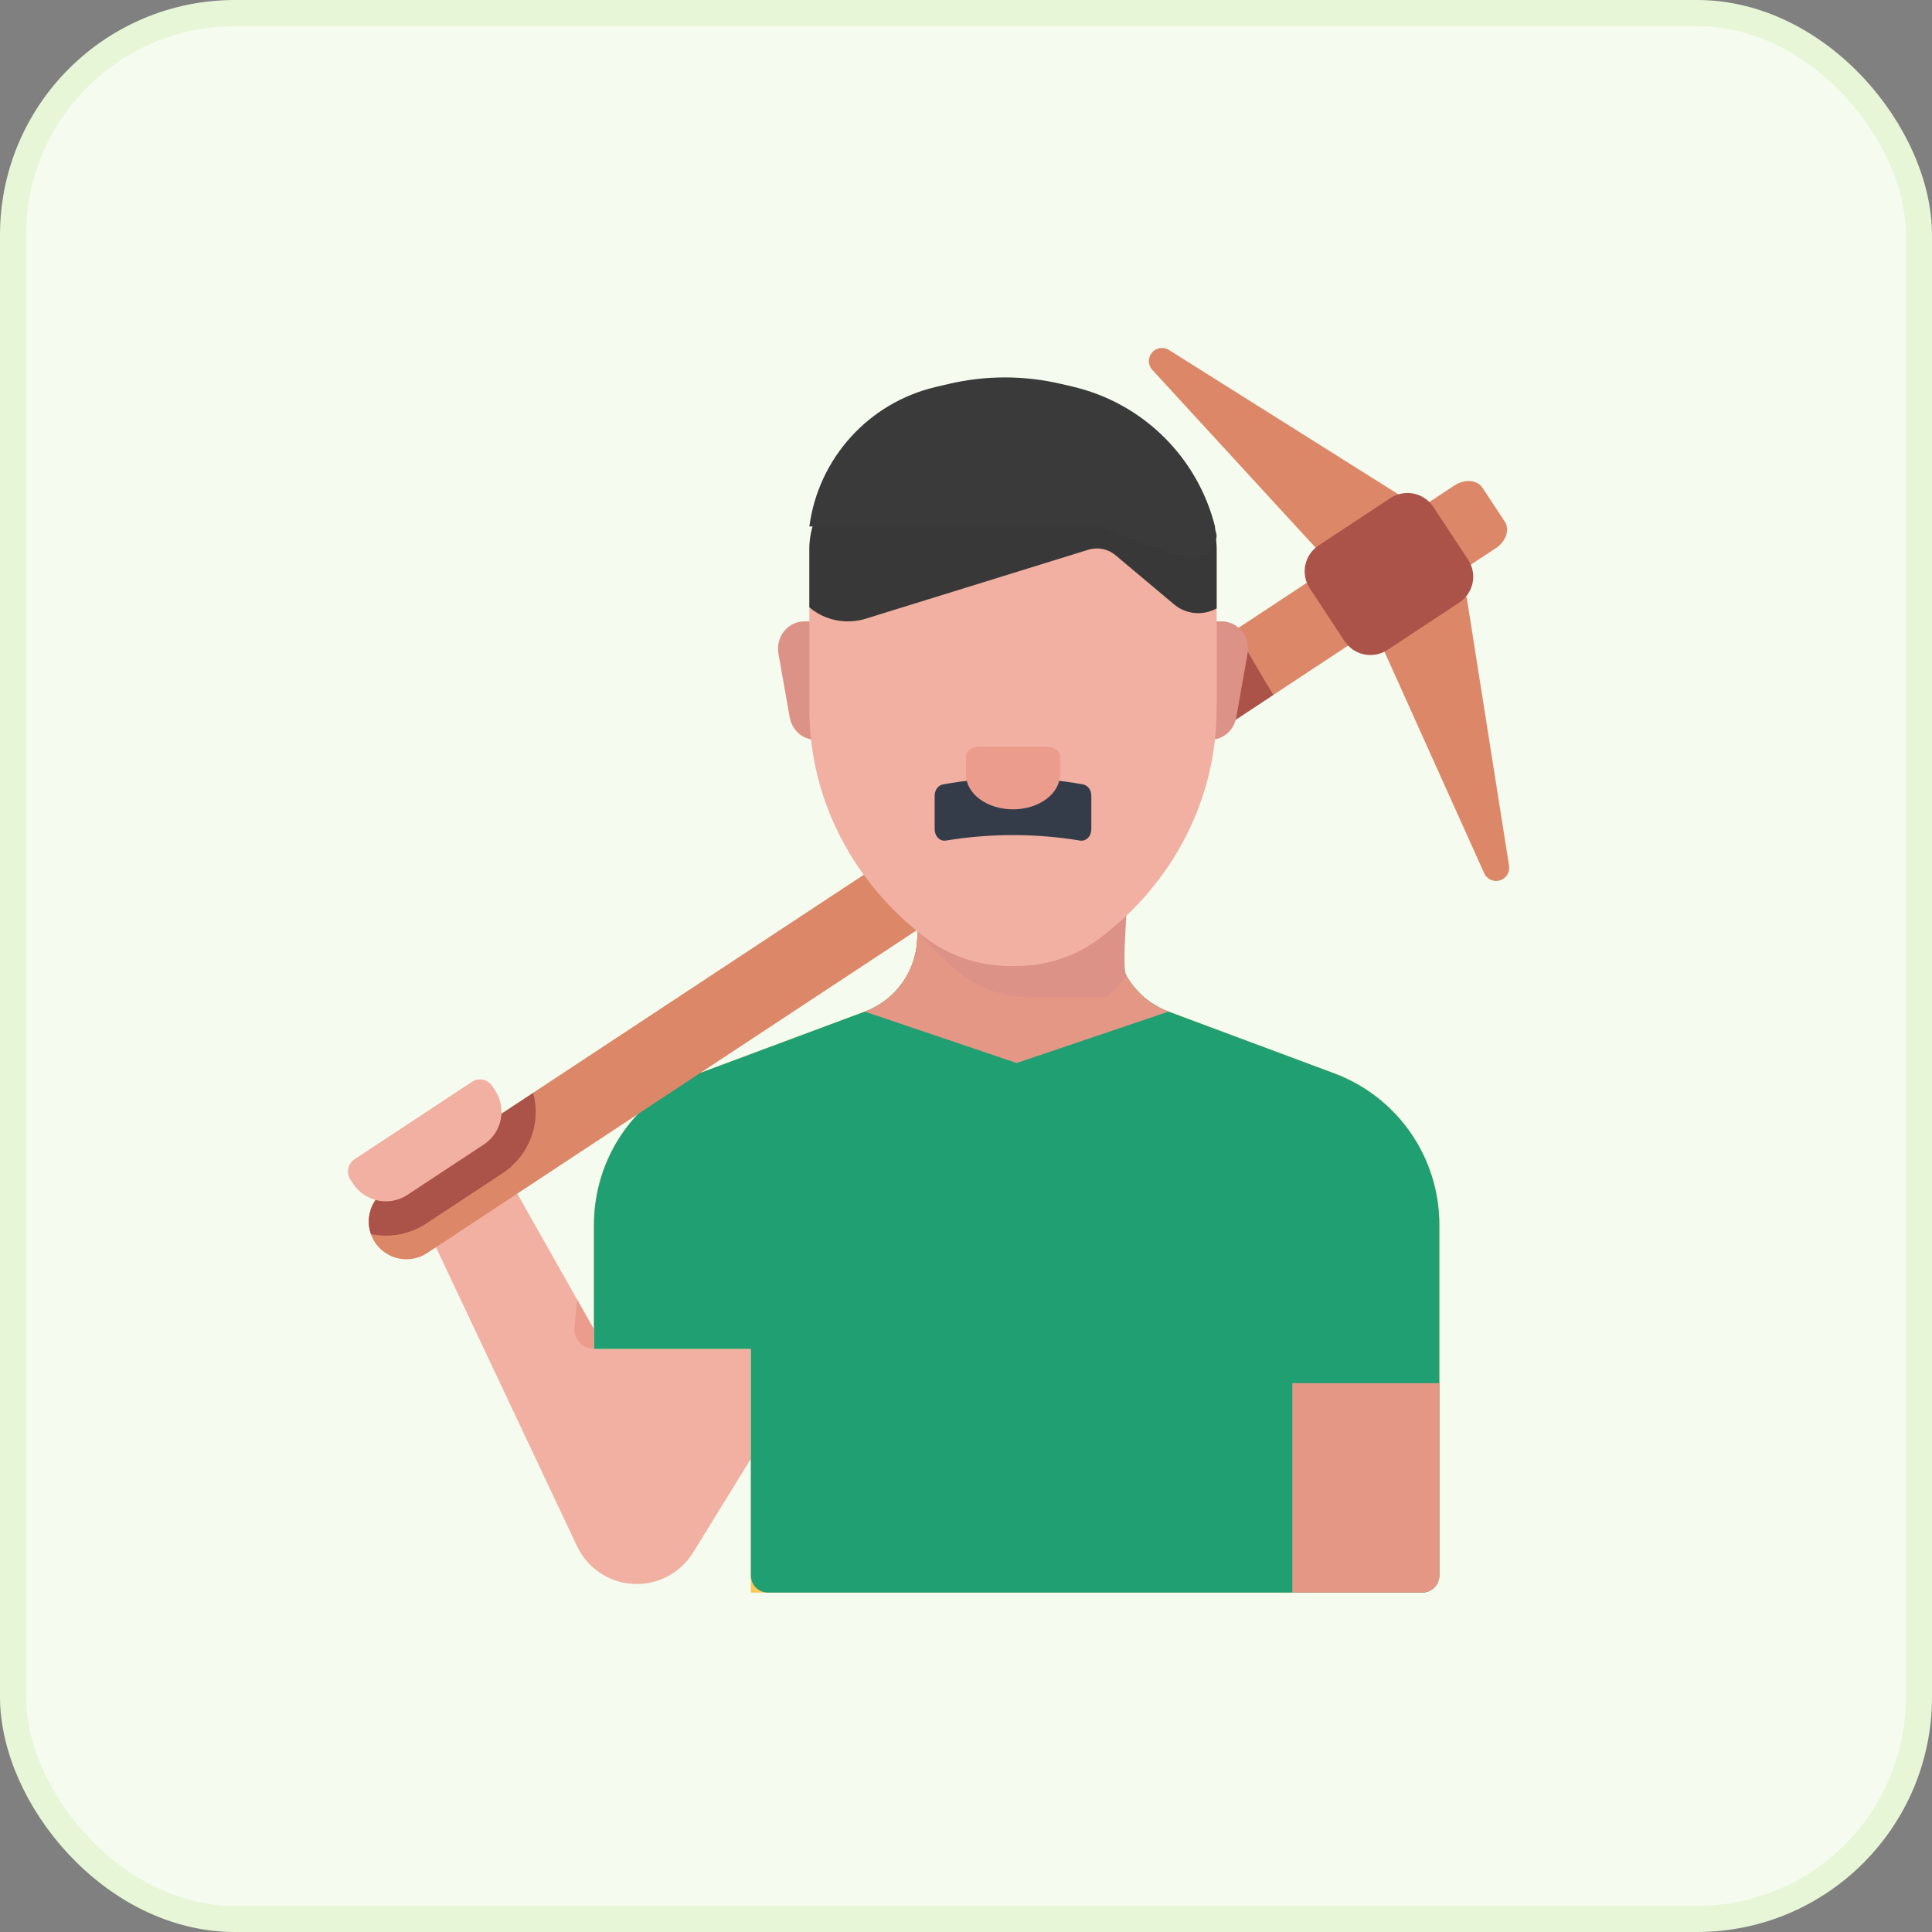 <svg width="74" height="74" viewBox="0 0 74 74" fill="none" xmlns="http://www.w3.org/2000/svg">
<rect x="0" y="0" width="74" height="74" fill="#808080" stroke="none"/>
<rect x="0.5" y="0.5" width="73" height="73" rx="8.5" fill="#F5FBEE"/>
<rect x="0.5" y="0.5" width="73" height="73" rx="8.5" stroke="#E7F6D7"/>
<g clip-path="url(#clip0_52143_9806)">
<path d="M19.809 45.714L22.75 50.919V51.666H28.758V55.877L26.545 59.468C26.306 59.856 25.966 60.173 25.562 60.384C25.158 60.595 24.704 60.693 24.249 60.668C23.794 60.643 23.354 60.495 22.976 60.24C22.598 59.985 22.295 59.633 22.101 59.221L16.216 46.75L19.809 45.714Z" fill="#F1B0A2"/>
<path d="M55.13 60.343V46.91C55.13 45.648 54.745 44.417 54.025 43.38C53.305 42.344 52.286 41.553 51.104 41.112L44.758 38.747C44.167 38.526 43.657 38.131 43.297 37.613C42.937 37.094 42.745 36.479 42.745 35.848V33.694H35.135V35.848C35.135 36.479 34.943 37.094 34.583 37.613C34.223 38.131 33.713 38.526 33.122 38.747L26.776 41.112C25.594 41.553 24.575 42.344 23.855 43.38C23.135 44.417 22.75 45.648 22.75 46.91V51.665H28.76V61H54.474C54.648 61 54.815 60.931 54.938 60.807C55.061 60.684 55.13 60.517 55.13 60.343Z" fill="#FDC857"/>
<path d="M55.13 60.343V46.91C55.13 45.648 54.745 44.417 54.025 43.38C53.305 42.344 52.286 41.553 51.104 41.112L44.758 38.747C44.167 38.526 43.657 38.131 43.297 37.613C42.937 37.094 42.745 36.479 42.745 35.848V33.694H35.135V35.848C35.135 36.479 34.943 37.094 34.583 37.613C34.223 38.131 33.713 38.526 33.122 38.747L26.776 41.112C25.594 41.553 24.575 42.344 23.855 43.38C23.135 44.417 22.75 45.648 22.75 46.91V51.665H28.76V60.343C28.76 60.517 28.829 60.684 28.952 60.807C29.075 60.931 29.242 61 29.416 61H54.474C54.648 61 54.815 60.931 54.938 60.807C55.061 60.684 55.13 60.517 55.13 60.343Z" fill="#209F73"/>
<path d="M35.135 33.904V35.848C35.135 36.57 34.882 37.269 34.42 37.824L37.305 35.922L35.83 33.694H35.454L35.135 33.904Z" fill="#E88F37"/>
<path d="M44.758 38.747C44.167 38.526 43.657 38.131 43.297 37.613C42.938 37.094 42.745 36.479 42.745 35.848V33.694H35.136V35.848C35.136 36.479 34.943 37.094 34.583 37.613C34.223 38.131 33.713 38.526 33.122 38.747L38.94 40.716L44.758 38.747ZM54.474 61H49.499V52.978H55.13V60.343C55.13 60.517 55.061 60.684 54.938 60.807C54.815 60.931 54.648 61 54.474 61Z" fill="#E59786"/>
<path d="M14.244 47.36C14.11 47.049 14.089 46.701 14.185 46.377C14.282 46.053 14.49 45.773 14.773 45.586L55.705 18.596C56.097 18.337 56.578 18.374 56.779 18.678L57.637 19.98C57.838 20.284 57.682 20.741 57.289 21L16.358 47.99C16.182 48.106 15.983 48.182 15.775 48.212C15.567 48.243 15.355 48.228 15.154 48.168C14.952 48.108 14.766 48.004 14.609 47.865C14.452 47.725 14.327 47.553 14.244 47.36Z" fill="#DC8768"/>
<path d="M51.169 22.896L53.031 24.967L56.848 33.446C56.878 33.512 56.922 33.571 56.976 33.619C57.031 33.666 57.096 33.701 57.165 33.722C57.235 33.742 57.308 33.747 57.38 33.736C57.452 33.725 57.52 33.699 57.581 33.659C57.661 33.606 57.725 33.531 57.764 33.443C57.803 33.355 57.815 33.257 57.8 33.162L56.179 22.891L54.837 20.478L51.169 22.896Z" fill="#DC8768"/>
<path d="M51.597 23.544L50.427 21.017L44.138 14.169C44.089 14.115 44.052 14.052 44.029 13.982C44.007 13.913 44.001 13.84 44.009 13.768C44.018 13.696 44.043 13.627 44.081 13.565C44.119 13.504 44.17 13.451 44.231 13.411C44.311 13.358 44.405 13.329 44.502 13.328C44.598 13.327 44.692 13.354 44.774 13.405L53.575 18.942L55.264 21.126L51.597 23.544Z" fill="#DC8768"/>
<path d="M56.232 21.437L54.899 19.416C54.539 18.869 53.804 18.718 53.257 19.078L50.505 20.893C49.958 21.254 49.807 21.989 50.168 22.535L51.5 24.556C51.861 25.103 52.596 25.254 53.142 24.893L55.895 23.078C56.441 22.718 56.592 21.983 56.232 21.437Z" fill="#AB5249"/>
<path d="M36.649 34.611L16.358 47.991C16.182 48.107 15.983 48.183 15.775 48.213C15.567 48.244 15.355 48.229 15.154 48.169C14.952 48.109 14.766 48.005 14.609 47.866C14.452 47.726 14.327 47.554 14.244 47.361C14.11 47.05 14.089 46.702 14.185 46.378C14.282 46.053 14.49 45.773 14.773 45.587L35.059 32.21L36.649 34.611Z" fill="#DC8768"/>
<path d="M19.256 44.932C19.748 44.607 20.125 44.135 20.335 43.584C20.544 43.033 20.576 42.43 20.424 41.86L14.773 45.587C14.504 45.764 14.303 46.026 14.201 46.331C14.099 46.636 14.101 46.966 14.209 47.269C14.397 47.308 14.588 47.328 14.78 47.328C15.33 47.328 15.868 47.167 16.327 46.863L19.256 44.932Z" fill="#AB5249"/>
<path d="M13.527 45.341L13.421 45.181C13.339 45.056 13.31 44.904 13.34 44.758C13.37 44.612 13.456 44.484 13.581 44.401L18.075 41.438C18.199 41.356 18.352 41.327 18.498 41.357C18.644 41.387 18.772 41.474 18.854 41.598L18.96 41.758C19.179 42.09 19.257 42.496 19.177 42.885C19.097 43.275 18.865 43.617 18.533 43.836L15.604 45.767C15.272 45.986 14.867 46.064 14.477 45.984C14.087 45.904 13.745 45.673 13.527 45.341H13.527Z" fill="#F1B0A2"/>
<path d="M48.06 25.422C47.806 24.987 47.558 24.555 47.318 24.126L42.872 27.058C43.249 27.725 43.643 28.399 44.056 29.08C44.15 29.235 44.244 29.387 44.338 29.54L48.773 26.616C48.532 26.22 48.294 25.822 48.06 25.422Z" fill="#AB5249"/>
<path d="M31.23 28.333H32.621L31.867 23.8H30.8C30.654 23.8 30.509 23.834 30.376 23.9C30.243 23.965 30.125 24.061 30.031 24.179C29.937 24.298 29.869 24.437 29.832 24.586C29.795 24.736 29.79 24.892 29.817 25.044L30.247 27.474C30.29 27.715 30.411 27.933 30.591 28.09C30.77 28.247 30.997 28.333 31.23 28.333ZM46.37 28.333H44.978L45.733 23.8H46.8C46.946 23.8 47.091 23.834 47.224 23.9C47.357 23.965 47.475 24.061 47.569 24.179C47.663 24.298 47.731 24.437 47.768 24.586C47.805 24.736 47.81 24.892 47.783 25.044L47.353 27.474C47.31 27.715 47.189 27.933 47.009 28.09C46.83 28.247 46.603 28.333 46.37 28.333ZM39.443 38.2H39.666C40.696 38.2 41.2 38.2 42.4 38.2C43 37.6 42.861 37.697 43.14 37.402C42.981 36.973 43.14 35.434 43.14 34.973V32.371H34.391V34.593C35 35.562 35.749 36.426 36.612 37.154C37.414 37.831 38.413 38.2 39.443 38.2Z" fill="#DD9287"/>
<path d="M42.111 35.949C41.208 36.629 40.084 37 38.926 37H38.674C37.516 37 36.392 36.629 35.489 35.949C34.088 34.894 32.957 33.557 32.18 32.038C31.403 30.518 31 28.854 31 27.169V21.033C31 20.175 31.363 19.353 32.01 18.747C32.656 18.141 33.532 17.8 34.447 17.8H43.153C43.606 17.8 44.054 17.884 44.472 18.046C44.89 18.209 45.27 18.447 45.59 18.747C45.91 19.047 46.164 19.403 46.338 19.796C46.511 20.188 46.6 20.608 46.6 21.033V27.169C46.6 28.854 46.197 30.518 45.42 32.038C44.643 33.557 43.512 34.894 42.111 35.949Z" fill="#F1B0A2"/>
<path d="M46.263 19.636L46.265 19.636C46.253 19.612 46.239 19.59 46.227 19.567C46.21 19.536 46.193 19.506 46.176 19.476C46.151 19.433 46.124 19.391 46.097 19.349C46.079 19.323 46.063 19.296 46.045 19.27C46.011 19.222 45.976 19.175 45.94 19.129C45.926 19.111 45.913 19.092 45.898 19.074C45.846 19.01 45.791 18.947 45.734 18.887C45.73 18.883 45.727 18.88 45.723 18.876C45.669 18.82 45.614 18.765 45.556 18.713C45.539 18.698 45.522 18.684 45.505 18.669C45.459 18.629 45.412 18.589 45.363 18.551C45.342 18.535 45.321 18.52 45.3 18.504C45.253 18.469 45.206 18.435 45.157 18.402C45.136 18.388 45.115 18.375 45.094 18.361C45.04 18.327 44.986 18.294 44.931 18.263C44.91 18.252 44.889 18.24 44.869 18.229C44.813 18.199 44.756 18.17 44.698 18.143C44.678 18.134 44.659 18.124 44.638 18.115C44.571 18.085 44.503 18.057 44.433 18.031C44.422 18.027 44.411 18.022 44.399 18.018C44.002 17.874 43.579 17.8 43.153 17.8H34.447C33.532 17.8 32.656 18.14 32.01 18.744C31.363 19.348 31 20.168 31 21.022V23.26C31.287 23.507 31.639 23.678 32.02 23.755C32.402 23.831 32.798 23.811 33.168 23.695L41.684 21.056C41.859 21.001 42.047 20.991 42.228 21.027C42.408 21.062 42.576 21.141 42.714 21.256L44.975 23.153C45.193 23.338 45.468 23.452 45.761 23.479C46.054 23.506 46.348 23.445 46.6 23.303V21.022C46.6 20.543 46.485 20.069 46.263 19.636Z" fill="#383838"/>
<path d="M35.8 30.474C35.8 30.37 35.831 30.271 35.889 30.192C35.947 30.114 36.027 30.062 36.115 30.046C37.894 29.718 39.706 29.718 41.485 30.046C41.573 30.062 41.653 30.114 41.711 30.192C41.769 30.271 41.8 30.371 41.8 30.474V31.767C41.8 31.829 41.788 31.891 41.766 31.947C41.743 32.004 41.711 32.054 41.67 32.095C41.629 32.135 41.582 32.165 41.53 32.183C41.478 32.2 41.424 32.205 41.371 32.196C39.665 31.915 37.934 31.915 36.229 32.196C36.176 32.204 36.121 32.2 36.07 32.183C36.018 32.165 35.971 32.135 35.93 32.095C35.889 32.054 35.857 32.004 35.834 31.947C35.812 31.891 35.8 31.829 35.8 31.767V30.474Z" fill="#343C4A"/>
<path d="M40.6 28.976V29.669C40.6 30.022 40.41 30.36 40.073 30.61C39.735 30.86 39.277 31 38.8 31C38.323 31 37.865 30.86 37.527 30.61C37.19 30.36 37 30.022 37 29.669V28.976C37 28.877 37.054 28.781 37.149 28.71C37.244 28.64 37.374 28.6 37.509 28.6H40.091C40.226 28.6 40.356 28.64 40.451 28.71C40.546 28.781 40.6 28.877 40.6 28.976Z" fill="#EB9C8D"/>
<path d="M42.153 20.166H31C31.346 17.554 33.271 15.428 35.836 14.823L36.326 14.708C37.743 14.374 39.218 14.372 40.636 14.704L41.087 14.809C43.763 15.434 45.866 17.502 46.537 20.166C46.537 20.413 46.679 20.502 46.537 20.709C46.394 20.916 46.447 21.188 46.208 21.289C45.969 21.39 45.703 21.423 45.444 21.384C45.185 21.346 42.348 20.331 42.153 20.166Z" fill="#3A3A3A"/>
<path d="M22.749 50.919V51.666C22.646 51.666 22.543 51.644 22.448 51.602C22.353 51.56 22.268 51.499 22.198 51.423C22.128 51.346 22.074 51.256 22.041 51.157C22.008 51.059 21.995 50.955 22.005 50.852L22.101 49.771L22.749 50.919Z" fill="#EB9C8D"/>
</g>
<defs>
<clipPath id="clip0_52143_9806">
<rect width="48" height="48" fill="white" transform="translate(13 13)"/>
</clipPath>
</defs>
</svg>
